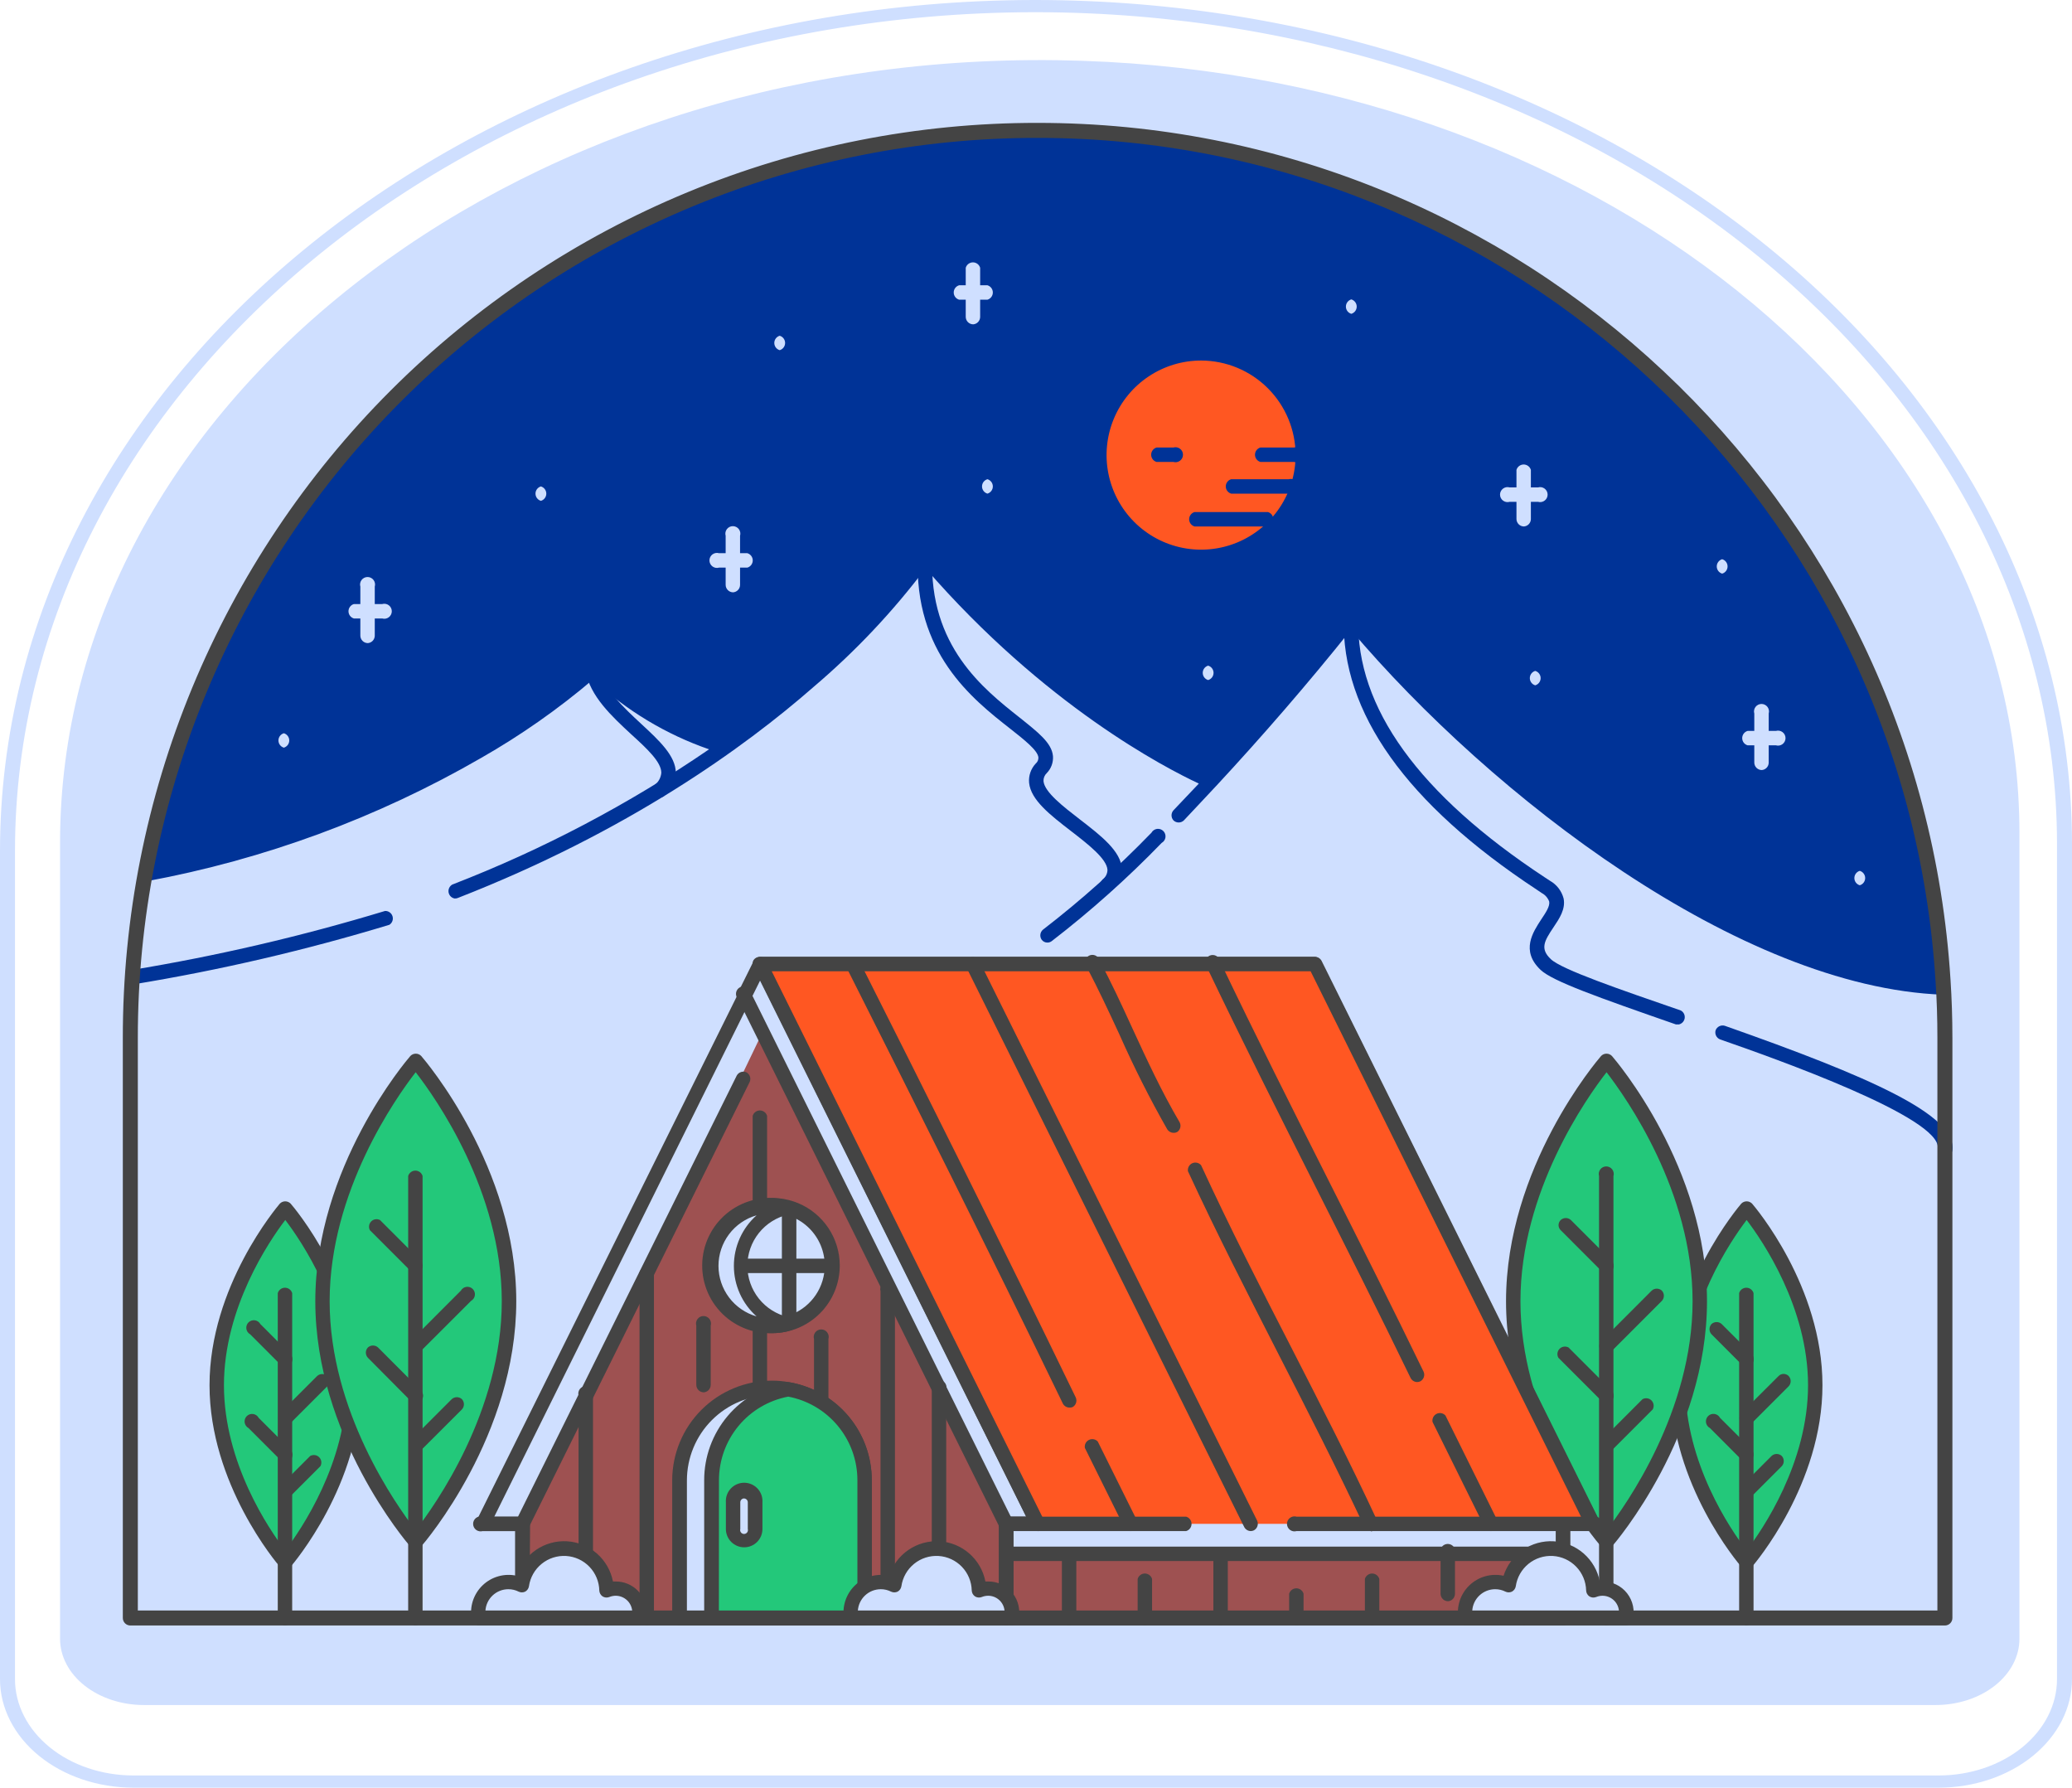 <svg xmlns="http://www.w3.org/2000/svg" width="364" height="314" viewBox="0 0 364 314" fill="none"><path d="M340.601 314H23.399C17.194 313.991 11.247 311.982 6.86 308.411C2.474 304.841 0.007 300.001 0 294.953L0 149.485C0 67.287 81.417 0.225 181.48 0H182.007C230.26 0.043 276.523 15.657 310.642 43.417C344.762 71.176 363.951 108.814 364 148.071V294.953C363.993 300.001 361.526 304.841 357.14 308.411C352.753 311.982 346.806 313.991 340.601 314ZM182.007 2.143H181.493C82.865 2.368 2.634 68.465 2.634 149.485V294.953C2.641 299.433 4.83 303.727 8.723 306.896C12.615 310.065 17.893 311.849 23.399 311.857H340.601C346.108 311.852 351.388 310.069 355.281 306.899C359.174 303.73 361.363 299.433 361.366 294.953V148.071C361.311 109.384 342.396 72.295 308.772 44.938C275.148 17.581 229.56 2.191 182.007 2.143Z" fill="#CFDFFF"></path><path d="M10.551 287.851V147.964C10.551 71.766 89.181 9.243 185.753 10.575C279.239 11.866 354.768 72.307 354.768 146.361V287.851C354.768 289.379 354.387 290.892 353.645 292.304C352.904 293.716 351.818 294.999 350.448 296.079C349.078 297.16 347.452 298.017 345.663 298.602C343.873 299.186 341.955 299.487 340.018 299.487H25.3C21.389 299.487 17.637 298.261 14.871 296.079C12.105 293.897 10.551 290.937 10.551 287.851Z" fill="#CFDFFF"></path><path d="M341.672 182.344V284.196H22.895V182.344C22.872 140.92 38.965 101.113 67.768 71.352C96.571 41.591 135.822 24.212 177.21 22.895C218.598 21.578 258.873 36.426 289.509 64.296C320.144 92.167 338.734 130.87 341.342 172.212C341.571 175.563 341.681 178.94 341.672 182.344Z" fill="#CFDFFF"></path><path d="M341.342 172.172V174.719C305.602 173.399 262.08 139.888 237.312 110.639C229.716 120.138 221.776 129.294 213.652 138.054L213.573 138.134C211.714 140.139 209.854 142.092 207.968 144.11C207.723 144.34 207.4 144.468 207.065 144.468C206.729 144.468 206.406 144.34 206.161 144.11C205.935 143.866 205.809 143.546 205.809 143.213C205.809 142.88 205.935 142.56 206.161 142.316C207.638 140.772 209.129 139.202 210.606 137.632C204.645 134.848 183.49 123.898 162.6 99.82C156.837 107.456 150.252 114.433 142.962 120.626C130.776 131.299 110.268 146.089 80.397 157.739C80.224 157.803 80.04 157.83 79.856 157.818C79.589 157.767 79.345 157.634 79.156 157.439C78.967 157.243 78.844 156.994 78.802 156.726C78.76 156.457 78.802 156.182 78.922 155.938C79.042 155.695 79.235 155.494 79.473 155.364C95.37 149.217 110.501 141.248 124.565 131.616C116.991 128.992 110.051 124.813 104.188 119.346C98.087 124.531 91.517 129.138 84.564 133.107C66.328 143.641 46.426 150.977 25.717 154.797H25.493L25.322 154.506C25.454 153.728 25.599 152.963 25.744 152.198C33.067 114.1 54.023 79.98 84.687 56.229C115.351 32.478 153.619 20.724 192.323 23.171C231.026 25.617 267.511 42.095 294.943 69.519C322.374 96.942 338.871 133.429 341.342 172.146V172.172Z" fill="#003397"></path><path d="M23.251 172.911C22.974 172.851 22.723 172.703 22.537 172.49C22.35 172.276 22.237 172.008 22.215 171.725C22.192 171.442 22.262 171.159 22.413 170.919C22.564 170.679 22.789 170.494 23.053 170.391C38.128 167.91 53.023 164.441 67.643 160.008C67.932 159.997 68.217 160.081 68.453 160.248C68.69 160.414 68.865 160.654 68.952 160.93C69.039 161.206 69.033 161.503 68.935 161.775C68.836 162.047 68.651 162.279 68.408 162.436C53.669 166.911 38.65 170.406 23.449 172.898L23.251 172.911Z" fill="#003397"></path><path d="M184.005 165.562C183.806 165.565 183.61 165.52 183.434 165.43C183.257 165.341 183.104 165.209 182.989 165.048C182.802 164.775 182.724 164.442 182.77 164.115C182.816 163.788 182.984 163.49 183.24 163.28C189.991 158.075 196.356 152.387 202.284 146.261C202.383 146.082 202.522 145.929 202.691 145.814C202.859 145.698 203.052 145.624 203.254 145.595C203.456 145.567 203.662 145.586 203.855 145.651C204.049 145.716 204.225 145.825 204.369 145.969C204.513 146.113 204.622 146.289 204.687 146.483C204.752 146.676 204.771 146.882 204.742 147.085C204.714 147.287 204.639 147.48 204.524 147.648C204.409 147.816 204.256 147.956 204.077 148.055C198.062 154.266 191.605 160.033 184.756 165.312C184.54 165.476 184.276 165.564 184.005 165.562Z" fill="#003397"></path><path d="M194.621 156.657C194.275 156.656 193.944 156.518 193.698 156.274C193.472 156.03 193.346 155.71 193.346 155.377C193.346 155.044 193.472 154.724 193.698 154.48C193.961 154.283 194.175 154.029 194.324 153.736C194.473 153.443 194.552 153.12 194.555 152.791C194.45 150.839 191.1 148.253 188.146 145.97C184.519 143.173 181.09 140.522 180.787 137.5C180.73 136.887 180.805 136.269 181.005 135.687C181.205 135.105 181.526 134.572 181.947 134.123C182.105 133.992 182.23 133.826 182.312 133.638C182.395 133.45 182.432 133.246 182.422 133.041C182.303 131.801 179.956 129.954 177.476 128.001C170.737 122.724 160.556 114.663 161.241 97.736C161.331 97.464 161.506 97.229 161.741 97.066C161.975 96.902 162.257 96.819 162.542 96.83C162.828 96.84 163.102 96.943 163.325 97.123C163.547 97.303 163.704 97.551 163.774 97.828C163.18 113.462 172.768 121.009 179.085 126.009C182.382 128.648 184.77 130.482 184.981 132.804C185.021 133.349 184.946 133.896 184.76 134.41C184.573 134.924 184.28 135.393 183.899 135.785C183.704 135.965 183.55 136.187 183.45 136.433C183.35 136.679 183.305 136.945 183.319 137.21C183.503 139.15 186.801 141.683 189.702 143.925C193.421 146.788 196.929 149.506 197.088 152.62C197.11 153.312 196.976 154 196.695 154.633C196.414 155.266 195.994 155.827 195.465 156.274C195.24 156.5 194.94 156.636 194.621 156.657Z" fill="#003397"></path><path d="M115.847 140.099C115.602 140.078 115.368 139.988 115.172 139.84C114.976 139.692 114.824 139.493 114.735 139.264C114.646 139.035 114.623 138.785 114.668 138.544C114.713 138.302 114.824 138.078 114.99 137.896C115.329 137.639 115.61 137.314 115.814 136.941C116.019 136.568 116.142 136.156 116.177 135.732C116.177 133.833 113.645 131.484 110.901 128.991C107.499 125.837 103.635 122.275 102.87 117.829C102.793 117.645 102.759 117.446 102.77 117.247C102.781 117.048 102.837 116.854 102.934 116.68C103.031 116.505 103.166 116.355 103.329 116.241C103.493 116.126 103.68 116.05 103.876 116.018C104.073 115.987 104.275 116 104.466 116.057C104.657 116.115 104.832 116.214 104.979 116.349C105.126 116.484 105.24 116.651 105.313 116.836C105.386 117.022 105.417 117.221 105.402 117.42C106.022 121.022 109.556 124.281 112.655 127.157C115.755 130.033 118.722 132.751 118.722 135.759C118.688 136.535 118.49 137.296 118.14 137.99C117.79 138.683 117.296 139.295 116.691 139.783C116.46 139.992 116.158 140.105 115.847 140.099Z" fill="#003397"></path><path d="M341.672 203.176H341.487C341.161 203.115 340.87 202.933 340.672 202.667C340.474 202.4 340.384 202.069 340.419 201.738C341.184 196.329 311.787 185.906 302.173 182.569C301.865 182.447 301.614 182.214 301.47 181.916C301.326 181.618 301.299 181.276 301.395 180.959C301.516 180.648 301.751 180.395 302.053 180.25C302.354 180.106 302.698 180.081 303.017 180.181C328.339 189.099 343.901 195.881 342.978 202.108C342.919 202.41 342.757 202.683 342.518 202.878C342.28 203.074 341.98 203.179 341.672 203.176Z" fill="#003397"></path><path d="M294.801 179.93C294.665 179.949 294.527 179.949 294.392 179.93C280.636 175.141 272.749 172.344 270.653 170.365C267.078 166.987 269.334 163.689 270.745 161.512C271.549 160.312 272.314 159.177 272.156 158.359C271.918 157.711 271.448 157.175 270.837 156.855L269.98 156.274C247.032 141.168 235.624 125.099 236.073 108.607C236.093 108.271 236.241 107.955 236.486 107.725C236.731 107.494 237.055 107.366 237.391 107.367C237.725 107.39 238.037 107.54 238.265 107.784C238.493 108.029 238.619 108.352 238.618 108.686C238.222 124.254 249.261 139.545 271.404 154.124L272.288 154.704C272.877 155.035 273.393 155.482 273.805 156.017C274.217 156.552 274.518 157.164 274.688 157.818C275.057 159.678 273.963 161.314 272.908 162.884C271.272 165.312 270.521 166.657 272.446 168.478C274.372 170.299 284.461 173.755 295.275 177.489C295.519 177.62 295.716 177.824 295.838 178.073C295.959 178.321 295.999 178.602 295.953 178.875C295.906 179.148 295.775 179.399 295.577 179.593C295.38 179.787 295.127 179.914 294.853 179.956L294.801 179.93Z" fill="#003397"></path><path d="M318.896 243.31C318.896 260.462 306.841 274.354 306.841 274.354C306.841 274.354 294.8 260.462 294.8 243.31C294.8 226.159 306.841 212.253 306.841 212.253C306.841 212.253 318.896 226.159 318.896 243.31Z" fill="#23C87A"></path><path d="M306.842 275.621C306.662 275.617 306.485 275.576 306.322 275.501C306.159 275.426 306.012 275.319 305.892 275.185C305.391 274.605 293.534 260.673 293.534 243.31C293.534 225.948 305.404 212.003 305.892 211.422C306.015 211.292 306.163 211.189 306.328 211.119C306.492 211.048 306.669 211.012 306.848 211.012C307.027 211.012 307.204 211.048 307.368 211.119C307.533 211.189 307.681 211.292 307.804 211.422C308.305 212.003 320.162 225.935 320.162 243.31C320.162 260.686 308.292 274.605 307.804 275.185C307.682 275.32 307.534 275.429 307.368 275.504C307.203 275.579 307.023 275.618 306.842 275.621ZM306.842 214.285C304.046 217.966 296.067 229.669 296.067 243.31C296.067 256.952 303.98 268.641 306.842 272.336C309.651 268.655 317.63 256.952 317.63 243.31C317.63 229.669 309.651 217.966 306.842 214.285Z" fill="#444444"></path><path d="M306.841 285.463C306.492 285.463 306.156 285.324 305.909 285.077C305.662 284.829 305.523 284.494 305.523 284.144V227.135C305.602 226.861 305.769 226.621 305.997 226.449C306.226 226.278 306.503 226.186 306.789 226.186C307.074 226.186 307.352 226.278 307.58 226.449C307.808 226.621 307.975 226.861 308.055 227.135V284.196C308.043 284.52 307.913 284.827 307.689 285.061C307.465 285.294 307.164 285.437 306.841 285.463Z" fill="#444444"></path><path d="M306.841 263.179C306.506 263.175 306.186 263.043 305.945 262.81C305.718 262.566 305.593 262.246 305.593 261.913C305.593 261.58 305.718 261.26 305.945 261.016L311.22 255.738C311.464 255.512 311.784 255.386 312.117 255.386C312.449 255.386 312.77 255.512 313.014 255.738C313.24 255.982 313.365 256.303 313.365 256.636C313.365 256.968 313.24 257.289 313.014 257.533L307.738 262.81C307.621 262.929 307.482 263.023 307.327 263.086C307.173 263.15 307.008 263.181 306.841 263.179Z" fill="#444444"></path><path d="M306.841 250.356C306.506 250.351 306.186 250.219 305.945 249.986C305.718 249.742 305.593 249.422 305.593 249.089C305.593 248.756 305.718 248.436 305.945 248.192L312.447 241.701C312.562 241.582 312.7 241.487 312.853 241.422C313.006 241.357 313.171 241.324 313.337 241.324C313.503 241.324 313.667 241.357 313.82 241.422C313.973 241.487 314.111 241.582 314.227 241.701C314.453 241.945 314.579 242.265 314.579 242.598C314.579 242.931 314.453 243.251 314.227 243.495L307.738 249.986C307.621 250.105 307.482 250.199 307.327 250.262C307.173 250.326 307.008 250.358 306.841 250.356Z" fill="#444444"></path><path d="M306.841 240.012C306.506 240.007 306.186 239.875 305.945 239.643L300.669 234.365C300.443 234.121 300.317 233.801 300.317 233.468C300.317 233.136 300.443 232.815 300.669 232.571C300.913 232.345 301.233 232.219 301.566 232.219C301.899 232.219 302.219 232.345 302.463 232.571L307.738 237.848C307.964 238.092 308.09 238.413 308.09 238.746C308.09 239.078 307.964 239.399 307.738 239.643C307.497 239.875 307.176 240.007 306.841 240.012Z" fill="#444444"></path><path d="M306.841 256.768C306.507 256.763 306.186 256.631 305.945 256.398L300.392 250.831C300.209 250.734 300.051 250.597 299.931 250.428C299.811 250.26 299.732 250.065 299.701 249.861C299.67 249.656 299.687 249.447 299.752 249.251C299.816 249.054 299.926 248.876 300.072 248.729C300.218 248.583 300.397 248.473 300.594 248.409C300.79 248.344 300.999 248.327 301.203 248.358C301.408 248.389 301.602 248.468 301.771 248.588C301.939 248.708 302.077 248.866 302.173 249.049L307.738 254.604C307.894 254.789 307.996 255.013 308.032 255.252C308.069 255.491 308.04 255.735 307.947 255.958C307.855 256.182 307.703 256.375 307.508 256.518C307.313 256.661 307.082 256.747 306.841 256.768Z" fill="#444444"></path><path d="M298.585 228.56C298.585 251.899 282.205 270.779 282.205 270.779C282.205 270.779 265.812 251.873 265.812 228.56C265.812 205.248 282.205 186.342 282.205 186.342C282.205 186.342 298.585 205.235 298.585 228.56Z" fill="#23C87A"></path><path d="M282.232 272.085C282.049 272.081 281.869 272.039 281.703 271.962C281.538 271.885 281.39 271.774 281.269 271.636C280.583 270.858 264.573 252.097 264.573 228.56C264.573 205.024 280.583 186.276 281.269 185.484C281.392 185.355 281.541 185.251 281.705 185.181C281.869 185.11 282.046 185.074 282.225 185.074C282.404 185.074 282.581 185.11 282.746 185.181C282.91 185.251 283.058 185.355 283.181 185.484C283.867 186.276 299.878 205.024 299.878 228.56C299.878 252.097 283.867 270.858 283.181 271.636C283.062 271.772 282.917 271.882 282.753 271.959C282.59 272.036 282.412 272.079 282.232 272.085ZM282.232 188.334C278.763 192.793 267.105 209.245 267.105 228.56C267.105 247.875 278.763 264.327 282.232 268.787C285.687 264.327 297.346 247.875 297.346 228.56C297.346 209.245 285.661 192.793 282.232 188.334Z" fill="#444444"></path><path d="M282.232 285.463C281.882 285.463 281.547 285.324 281.299 285.077C281.052 284.829 280.913 284.494 280.913 284.144V206.567C280.856 206.371 280.845 206.163 280.882 205.962C280.918 205.76 281.001 205.57 281.124 205.406C281.247 205.242 281.406 205.109 281.589 205.018C281.773 204.926 281.974 204.878 282.179 204.878C282.384 204.878 282.586 204.926 282.769 205.018C282.952 205.109 283.111 205.242 283.234 205.406C283.357 205.57 283.44 205.76 283.477 205.962C283.513 206.163 283.503 206.371 283.445 206.567V284.196C283.433 284.52 283.303 284.827 283.08 285.061C282.856 285.294 282.554 285.437 282.232 285.463Z" fill="#444444"></path><path d="M282.232 255.145C281.991 255.124 281.761 255.038 281.566 254.895C281.371 254.752 281.219 254.559 281.126 254.336C281.034 254.112 281.004 253.868 281.041 253.629C281.078 253.39 281.18 253.166 281.335 252.981L288.549 245.764C288.8 245.625 289.089 245.571 289.373 245.611C289.657 245.65 289.92 245.782 290.123 245.984C290.326 246.187 290.457 246.451 290.496 246.735C290.536 247.019 290.482 247.308 290.343 247.559L283.129 254.775C282.888 255.008 282.567 255.14 282.232 255.145Z" fill="#444444"></path><path d="M282.232 237.703C281.895 237.695 281.574 237.558 281.335 237.321C281.216 237.205 281.121 237.067 281.056 236.914C280.992 236.761 280.958 236.596 280.958 236.43C280.958 236.264 280.992 236.1 281.056 235.947C281.121 235.794 281.216 235.655 281.335 235.54L290.158 226.7C290.402 226.474 290.722 226.348 291.055 226.348C291.388 226.348 291.708 226.474 291.952 226.7C292.178 226.944 292.304 227.265 292.304 227.597C292.304 227.93 292.178 228.25 291.952 228.494L283.129 237.321C282.89 237.558 282.569 237.695 282.232 237.703Z" fill="#444444"></path><path d="M282.232 223.626C281.895 223.618 281.574 223.481 281.335 223.243L274.174 216.079C274.055 215.964 273.96 215.825 273.895 215.672C273.83 215.52 273.797 215.355 273.797 215.189C273.797 215.023 273.83 214.858 273.895 214.705C273.96 214.552 274.055 214.414 274.174 214.298C274.418 214.072 274.738 213.946 275.071 213.946C275.403 213.946 275.724 214.072 275.967 214.298L283.129 221.462C283.351 221.706 283.475 222.023 283.475 222.353C283.475 222.683 283.351 223 283.129 223.243C282.89 223.481 282.569 223.618 282.232 223.626Z" fill="#444444"></path><path d="M282.232 246.424C282.065 246.426 281.9 246.394 281.746 246.331C281.592 246.267 281.452 246.173 281.335 246.055L273.765 238.482C273.626 238.231 273.572 237.942 273.611 237.658C273.651 237.374 273.782 237.11 273.985 236.907C274.188 236.705 274.451 236.573 274.735 236.534C275.019 236.494 275.308 236.548 275.559 236.687L283.129 244.26C283.355 244.504 283.481 244.825 283.481 245.158C283.481 245.49 283.355 245.811 283.129 246.055C282.888 246.287 282.567 246.419 282.232 246.424Z" fill="#444444"></path><path d="M62.17 243.31C62.17 260.462 50.116 274.42 50.116 274.42C50.116 274.42 38.075 260.528 38.075 243.376C38.075 226.225 50.116 212.253 50.116 212.253C50.116 212.253 62.17 226.159 62.17 243.31Z" fill="#23C87A"></path><path d="M50.116 275.621C49.934 275.618 49.755 275.579 49.589 275.504C49.423 275.429 49.275 275.32 49.153 275.185C48.652 274.605 36.809 260.673 36.809 243.31C36.809 225.948 48.678 212.003 49.153 211.422C49.276 211.292 49.425 211.189 49.589 211.119C49.753 211.048 49.931 211.012 50.109 211.012C50.288 211.012 50.465 211.048 50.63 211.119C50.794 211.189 50.942 211.292 51.066 211.422C51.58 212.003 63.423 225.935 63.423 243.31C63.423 260.686 51.553 274.605 51.066 275.185C50.948 275.323 50.803 275.433 50.639 275.508C50.475 275.583 50.296 275.622 50.116 275.621ZM50.116 214.285C47.307 217.966 39.341 229.669 39.341 243.31C39.341 256.952 47.254 268.641 50.116 272.336C52.912 268.655 60.891 256.952 60.891 243.31C60.891 229.669 52.925 217.966 50.116 214.285Z" fill="#444444"></path><path d="M50.116 285.463C49.766 285.463 49.431 285.324 49.183 285.077C48.936 284.829 48.797 284.494 48.797 284.144V227.135C48.877 226.861 49.044 226.621 49.272 226.449C49.5 226.278 49.778 226.186 50.063 226.186C50.349 226.186 50.626 226.278 50.855 226.449C51.083 226.621 51.249 226.861 51.329 227.135V284.196C51.317 284.52 51.187 284.827 50.964 285.061C50.74 285.294 50.438 285.437 50.116 285.463Z" fill="#444444"></path><path d="M50.116 263.18C49.875 263.159 49.645 263.073 49.45 262.93C49.255 262.787 49.103 262.594 49.01 262.37C48.918 262.147 48.888 261.903 48.925 261.664C48.962 261.425 49.064 261.201 49.219 261.016L54.495 255.738C54.745 255.599 55.034 255.545 55.318 255.585C55.602 255.625 55.865 255.756 56.068 255.959C56.271 256.161 56.402 256.425 56.442 256.709C56.481 256.993 56.428 257.282 56.288 257.533L51.013 262.81C50.772 263.043 50.451 263.175 50.116 263.18Z" fill="#444444"></path><path d="M50.116 250.356C49.875 250.335 49.645 250.249 49.45 250.106C49.255 249.963 49.103 249.77 49.01 249.546C48.918 249.323 48.888 249.079 48.925 248.84C48.962 248.601 49.064 248.377 49.219 248.192L55.708 241.701C55.952 241.475 56.272 241.349 56.605 241.349C56.937 241.349 57.258 241.475 57.502 241.701C57.728 241.945 57.853 242.265 57.853 242.598C57.853 242.931 57.728 243.251 57.502 243.495L51.013 249.986C50.772 250.219 50.451 250.351 50.116 250.356Z" fill="#444444"></path><path d="M50.116 240.012C49.781 240.007 49.46 239.875 49.219 239.643L43.944 234.365C43.765 234.266 43.612 234.127 43.497 233.958C43.382 233.79 43.307 233.597 43.279 233.395C43.25 233.193 43.27 232.987 43.334 232.793C43.399 232.6 43.508 232.424 43.652 232.279C43.797 232.135 43.972 232.026 44.166 231.961C44.359 231.897 44.565 231.878 44.767 231.906C44.969 231.934 45.162 232.009 45.331 232.124C45.499 232.24 45.638 232.393 45.737 232.571L51.013 237.848C51.239 238.092 51.365 238.413 51.365 238.746C51.365 239.078 51.239 239.399 51.013 239.643C50.772 239.875 50.451 240.007 50.116 240.012Z" fill="#444444"></path><path d="M50.116 256.768C49.949 256.769 49.784 256.738 49.63 256.674C49.476 256.611 49.336 256.517 49.219 256.398L43.654 250.831C43.473 250.732 43.318 250.593 43.201 250.424C43.084 250.255 43.008 250.062 42.979 249.858C42.95 249.655 42.969 249.447 43.034 249.252C43.099 249.057 43.209 248.88 43.355 248.736C43.501 248.591 43.679 248.482 43.874 248.418C44.069 248.354 44.277 248.337 44.48 248.367C44.683 248.398 44.877 248.475 45.044 248.594C45.212 248.712 45.35 248.868 45.447 249.05L51.026 254.63C51.252 254.874 51.378 255.195 51.378 255.527C51.378 255.86 51.252 256.181 51.026 256.425C50.777 256.651 50.452 256.773 50.116 256.768Z" fill="#444444"></path><path d="M89.418 228.56C89.418 251.899 73.024 270.779 73.024 270.779C73.024 270.779 56.71 251.899 56.71 228.56C56.71 205.221 73.09 186.342 73.09 186.342C73.09 186.342 89.418 205.235 89.418 228.56Z" fill="#23C87A"></path><path d="M73.024 272.085C72.844 272.079 72.666 272.036 72.503 271.959C72.34 271.882 72.194 271.772 72.075 271.636C71.389 270.858 55.391 252.097 55.391 228.56C55.391 205.024 71.402 186.276 72.088 185.484C72.211 185.355 72.359 185.251 72.524 185.181C72.688 185.11 72.865 185.074 73.044 185.074C73.223 185.074 73.4 185.11 73.564 185.181C73.729 185.251 73.877 185.355 74 185.484C74.686 186.276 90.697 205.024 90.697 228.56C90.697 252.097 74.673 270.858 73.987 271.636C73.866 271.774 73.719 271.885 73.553 271.962C73.387 272.039 73.207 272.081 73.024 272.085ZM73.024 188.334C69.569 192.793 57.91 209.245 57.91 228.56C57.91 247.875 69.569 264.327 73.024 268.787C76.493 264.327 88.151 247.875 88.151 228.56C88.151 209.245 76.493 192.793 73.024 188.334Z" fill="#444444"></path><path d="M73.024 285.463C72.674 285.463 72.339 285.324 72.092 285.077C71.844 284.829 71.705 284.494 71.705 284.144V206.567C71.785 206.293 71.952 206.052 72.18 205.881C72.408 205.71 72.686 205.617 72.971 205.617C73.257 205.617 73.534 205.71 73.763 205.881C73.991 206.052 74.158 206.293 74.237 206.567V284.196C74.226 284.52 74.095 284.827 73.872 285.061C73.648 285.294 73.346 285.437 73.024 285.463Z" fill="#444444"></path><path d="M73.024 255.145C72.859 255.146 72.696 255.114 72.544 255.051C72.392 254.987 72.255 254.894 72.141 254.775C71.914 254.531 71.789 254.211 71.789 253.878C71.789 253.545 71.914 253.225 72.141 252.981L79.355 245.764C79.599 245.538 79.919 245.412 80.251 245.412C80.584 245.412 80.904 245.538 81.148 245.764C81.374 246.008 81.5 246.329 81.5 246.661C81.5 246.994 81.374 247.315 81.148 247.559L73.921 254.775C73.805 254.895 73.665 254.989 73.511 255.052C73.356 255.116 73.191 255.147 73.024 255.145Z" fill="#444444"></path><path d="M73.024 237.703C72.784 237.681 72.556 237.593 72.362 237.449C72.169 237.305 72.019 237.112 71.928 236.889C71.837 236.666 71.809 236.422 71.846 236.185C71.884 235.947 71.985 235.724 72.141 235.54L80.964 226.7C81.063 226.522 81.202 226.369 81.37 226.253C81.539 226.138 81.731 226.063 81.933 226.035C82.136 226.007 82.341 226.026 82.535 226.09C82.728 226.155 82.904 226.264 83.049 226.409C83.193 226.553 83.302 226.729 83.367 226.922C83.431 227.116 83.451 227.322 83.422 227.524C83.394 227.726 83.319 227.919 83.204 228.087C83.088 228.256 82.936 228.395 82.757 228.494L73.921 237.321C73.805 237.442 73.666 237.538 73.512 237.604C73.358 237.67 73.192 237.703 73.024 237.703Z" fill="#444444"></path><path d="M73.024 223.626C72.859 223.625 72.695 223.591 72.543 223.525C72.391 223.459 72.254 223.364 72.141 223.243L64.979 216.079C64.849 215.83 64.801 215.546 64.844 215.268C64.886 214.99 65.016 214.733 65.215 214.534C65.414 214.335 65.671 214.205 65.949 214.163C66.227 214.12 66.511 214.168 66.76 214.298L73.921 221.462C74.076 221.647 74.178 221.871 74.215 222.11C74.252 222.349 74.222 222.594 74.13 222.817C74.037 223.04 73.885 223.234 73.69 223.376C73.495 223.519 73.265 223.605 73.024 223.626Z" fill="#444444"></path><path d="M73.024 246.424C72.86 246.426 72.696 246.394 72.544 246.33C72.392 246.267 72.255 246.173 72.141 246.055L64.623 238.482C64.397 238.238 64.271 237.917 64.271 237.585C64.271 237.252 64.397 236.931 64.623 236.687C64.867 236.461 65.187 236.335 65.52 236.335C65.853 236.335 66.173 236.461 66.417 236.687L73.974 244.26C74.2 244.504 74.326 244.825 74.326 245.158C74.326 245.49 74.2 245.811 73.974 246.055C73.851 246.181 73.703 246.279 73.539 246.343C73.375 246.406 73.2 246.434 73.024 246.424Z" fill="#444444"></path><path d="M274.556 267.665V284.21H176.764V267.665L130.776 174.943L133.546 169.375H231.034L279.766 267.665H274.556Z" fill="#CFDFFF"></path><path d="M273.369 272.929H176.487V284.21H273.369V272.929Z" fill="#9E5151"></path><path d="M274.556 285.476H176.725C176.375 285.476 176.039 285.337 175.792 285.09C175.545 284.842 175.406 284.507 175.406 284.157V267.969L129.642 175.471C129.56 175.295 129.517 175.104 129.517 174.91C129.517 174.716 129.56 174.525 129.642 174.349L132.412 168.768C132.522 168.562 132.685 168.388 132.884 168.265C133.083 168.142 133.312 168.074 133.546 168.069H231.034C231.269 168.074 231.497 168.142 231.696 168.265C231.896 168.388 232.059 168.562 232.169 168.768L280.966 267.058C281.049 267.253 281.083 267.464 281.067 267.675C281.051 267.886 280.985 268.09 280.874 268.269C280.763 268.449 280.61 268.6 280.429 268.708C280.247 268.816 280.042 268.879 279.832 268.892H275.875V284.17C275.872 284.518 275.731 284.85 275.484 285.094C275.237 285.339 274.904 285.476 274.556 285.476ZM178.043 282.943H273.303V267.665C273.303 267.315 273.442 266.98 273.69 266.732C273.937 266.485 274.272 266.346 274.622 266.346H277.801L230.322 170.589H134.324L132.187 174.89L177.898 267.045C177.981 267.223 178.026 267.416 178.03 267.612L178.043 282.943Z" fill="#444444"></path><path d="M91.805 284.196V267.665H84.802L133.546 169.375L182.29 267.665H176.764V284.21L91.805 284.196Z" fill="#CFDFFF"></path><path d="M91.804 268.932L133.941 181.342L177.318 268.8V284.21H91.804V268.932Z" fill="#9E5151"></path><path d="M176.725 285.476H91.805C91.455 285.476 91.119 285.337 90.872 285.09C90.625 284.842 90.486 284.507 90.486 284.157V268.932H84.802C84.587 268.929 84.376 268.873 84.187 268.769C83.999 268.666 83.838 268.518 83.72 268.338C83.618 268.147 83.565 267.934 83.565 267.718C83.565 267.502 83.618 267.289 83.72 267.098L132.517 168.808C132.627 168.601 132.79 168.427 132.99 168.305C133.189 168.182 133.417 168.114 133.651 168.109C133.885 168.114 134.114 168.182 134.313 168.305C134.513 168.427 134.676 168.601 134.786 168.808L183.583 267.098C183.674 267.294 183.716 267.51 183.705 267.726C183.693 267.943 183.629 268.153 183.517 268.338C183.4 268.516 183.241 268.663 183.055 268.766C182.869 268.87 182.661 268.926 182.448 268.932H178.044V284.21C178.035 284.547 177.898 284.868 177.661 285.107C177.41 285.349 177.073 285.482 176.725 285.476ZM93.031 282.93H175.459V267.665C175.459 267.315 175.598 266.98 175.845 266.732C176.092 266.485 176.428 266.346 176.777 266.346H180.259L133.559 172.172L86.832 266.399H91.805C92.154 266.399 92.49 266.538 92.737 266.785C92.984 267.033 93.123 267.368 93.123 267.718L93.031 282.93Z" fill="#444444"></path><path d="M102.962 285.463C102.612 285.463 102.277 285.324 102.029 285.077C101.782 284.829 101.643 284.494 101.643 284.144V245.158C101.586 244.961 101.575 244.754 101.612 244.552C101.648 244.351 101.731 244.16 101.854 243.996C101.977 243.833 102.136 243.7 102.319 243.608C102.503 243.516 102.704 243.469 102.909 243.469C103.114 243.469 103.316 243.516 103.499 243.608C103.682 243.7 103.841 243.833 103.964 243.996C104.087 244.16 104.17 244.351 104.207 244.552C104.243 244.754 104.233 244.961 104.175 245.158V284.196C104.163 284.52 104.033 284.827 103.81 285.061C103.586 285.294 103.284 285.437 102.962 285.463Z" fill="#444444"></path><path d="M123.641 244.564C123.292 244.564 122.956 244.425 122.709 244.177C122.461 243.93 122.323 243.594 122.323 243.244V232.848C122.265 232.652 122.254 232.444 122.291 232.243C122.328 232.041 122.411 231.851 122.534 231.687C122.656 231.523 122.816 231.39 122.999 231.299C123.182 231.207 123.384 231.159 123.589 231.159C123.793 231.159 123.995 231.207 124.178 231.299C124.362 231.39 124.521 231.523 124.644 231.687C124.767 231.851 124.85 232.041 124.886 232.243C124.923 232.444 124.912 232.652 124.855 232.848V243.244C124.856 243.577 124.731 243.897 124.506 244.142C124.282 244.387 123.973 244.537 123.641 244.564Z" fill="#444444"></path><path d="M144.321 285.463C143.971 285.463 143.635 285.324 143.388 285.077C143.141 284.829 143.002 284.494 143.002 284.144V235.197C142.945 235 142.934 234.793 142.97 234.591C143.007 234.39 143.09 234.199 143.213 234.036C143.336 233.872 143.495 233.739 143.678 233.647C143.861 233.555 144.063 233.508 144.268 233.508C144.473 233.508 144.675 233.555 144.858 233.647C145.041 233.739 145.2 233.872 145.323 234.036C145.446 234.199 145.529 234.39 145.566 234.591C145.602 234.793 145.591 235 145.534 235.197V284.196C145.522 284.52 145.392 284.827 145.168 285.061C144.945 285.294 144.643 285.437 144.321 285.463Z" fill="#444444"></path><path d="M165.013 285.463C164.664 285.463 164.328 285.324 164.081 285.077C163.833 284.829 163.694 284.494 163.694 284.144V244.076C163.637 243.879 163.626 243.672 163.663 243.47C163.7 243.269 163.783 243.078 163.905 242.915C164.028 242.751 164.188 242.618 164.371 242.526C164.554 242.435 164.756 242.387 164.961 242.387C165.165 242.387 165.367 242.435 165.55 242.526C165.733 242.618 165.893 242.751 166.016 242.915C166.138 243.078 166.222 243.269 166.258 243.47C166.295 243.672 166.284 243.879 166.227 244.076V284.236C166.205 284.552 166.071 284.85 165.848 285.075C165.626 285.301 165.329 285.438 165.013 285.463Z" fill="#444444"></path><path d="M156.006 285.463C155.656 285.463 155.32 285.324 155.073 285.077C154.826 284.829 154.687 284.494 154.687 284.144V226.792C154.629 226.596 154.619 226.389 154.655 226.187C154.692 225.986 154.775 225.795 154.898 225.631C155.021 225.468 155.18 225.335 155.363 225.243C155.546 225.151 155.748 225.104 155.953 225.104C156.158 225.104 156.36 225.151 156.543 225.243C156.726 225.335 156.885 225.468 157.008 225.631C157.131 225.795 157.214 225.986 157.25 226.187C157.287 226.389 157.276 226.596 157.219 226.792V284.196C157.207 284.52 157.077 284.827 156.853 285.061C156.63 285.294 156.328 285.437 156.006 285.463Z" fill="#444444"></path><path d="M133.546 285.463C133.196 285.463 132.861 285.324 132.613 285.077C132.366 284.829 132.227 284.494 132.227 284.144V195.999C132.307 195.725 132.473 195.485 132.702 195.313C132.93 195.142 133.208 195.049 133.493 195.049C133.778 195.049 134.056 195.142 134.284 195.313C134.513 195.485 134.679 195.725 134.759 195.999V284.196C134.747 284.52 134.617 284.827 134.393 285.061C134.17 285.294 133.868 285.437 133.546 285.463Z" fill="#444444"></path><path d="M113.671 285.463C113.321 285.463 112.986 285.324 112.738 285.077C112.491 284.829 112.352 284.494 112.352 284.144V223.455C112.432 223.181 112.599 222.94 112.827 222.769C113.055 222.597 113.333 222.505 113.618 222.505C113.903 222.505 114.181 222.597 114.409 222.769C114.638 222.94 114.804 223.181 114.884 223.455V284.144C114.885 284.476 114.761 284.797 114.536 285.041C114.311 285.286 114.002 285.436 113.671 285.463Z" fill="#444444"></path><path d="M91.804 268.932H84.801C84.605 268.989 84.398 269 84.196 268.963C83.995 268.927 83.805 268.844 83.641 268.721C83.477 268.598 83.344 268.438 83.252 268.255C83.161 268.072 83.113 267.87 83.113 267.665C83.113 267.46 83.161 267.258 83.252 267.075C83.344 266.892 83.477 266.733 83.641 266.61C83.805 266.487 83.995 266.404 84.196 266.367C84.398 266.331 84.605 266.341 84.801 266.399H91L129.431 188.915C129.591 188.626 129.852 188.408 130.165 188.303C130.477 188.198 130.818 188.214 131.119 188.347C131.413 188.505 131.636 188.768 131.744 189.084C131.852 189.4 131.836 189.745 131.699 190.049L92.925 268.233C92.817 268.437 92.656 268.61 92.459 268.733C92.262 268.855 92.036 268.924 91.804 268.932Z" fill="#444444"></path><path d="M151.891 260.013V284.196H119.408V260.013C119.411 255.705 121.125 251.574 124.171 248.528C127.218 245.483 131.349 243.772 135.656 243.772C136.598 243.773 137.539 243.861 138.465 244.036C142.225 244.692 145.633 246.654 148.089 249.576C150.545 252.499 151.892 256.195 151.891 260.013Z" fill="#CFDFFF"></path><path d="M151.904 285.463H119.408C119.058 285.463 118.723 285.324 118.475 285.076C118.228 284.829 118.089 284.494 118.089 284.144V260.013C118.096 255.37 119.944 250.919 123.227 247.636C126.511 244.354 130.961 242.509 135.603 242.506C136.621 242.506 137.636 242.599 138.637 242.783C142.7 243.478 146.385 245.589 149.041 248.743C151.696 251.897 153.15 255.89 153.144 260.013V284.196C153.131 284.524 152.997 284.835 152.768 285.069C152.539 285.303 152.231 285.444 151.904 285.463ZM120.674 282.93H150.625V260.013C150.632 256.489 149.393 253.077 147.126 250.379C144.86 247.682 141.712 245.874 138.241 245.276C137.371 245.116 136.488 245.036 135.603 245.039C131.642 245.056 127.849 246.641 125.052 249.446C122.255 252.252 120.681 256.051 120.674 260.013V282.93Z" fill="#444444"></path><path d="M151.891 260.013V284.196H125.026V260.013C125.038 256.199 126.393 252.51 128.853 249.596C131.313 246.681 134.721 244.727 138.478 244.076C142.229 244.733 145.629 246.69 148.082 249.604C150.534 252.519 151.883 256.204 151.891 260.013Z" fill="#23C87A"></path><path d="M151.904 285.463H125.026C124.676 285.463 124.341 285.324 124.094 285.077C123.846 284.829 123.707 284.494 123.707 284.144V260.013C123.701 255.89 125.155 251.897 127.81 248.743C130.466 245.589 134.152 243.478 138.215 242.783C138.358 242.756 138.506 242.756 138.65 242.783C142.713 243.478 146.399 245.589 149.054 248.743C151.709 251.897 153.163 255.89 153.157 260.013V284.196C153.144 284.526 153.008 284.839 152.777 285.073C152.545 285.308 152.233 285.447 151.904 285.463ZM126.292 282.93H150.625V260.013C150.63 256.531 149.42 253.156 147.202 250.473C144.984 247.789 141.898 245.965 138.478 245.316C135.054 245.959 131.962 247.781 129.739 250.465C127.515 253.15 126.301 256.527 126.305 260.013L126.292 282.93Z" fill="#444444"></path><path d="M130.737 261.939C130.224 261.939 129.731 262.141 129.366 262.502C129 262.862 128.792 263.352 128.785 263.866V268.549C128.785 269.067 128.99 269.564 129.356 269.93C129.723 270.296 130.219 270.502 130.737 270.502C130.992 270.502 131.246 270.451 131.482 270.353C131.718 270.255 131.932 270.111 132.112 269.929C132.292 269.748 132.435 269.532 132.532 269.295C132.628 269.059 132.677 268.805 132.675 268.549V263.866C132.672 263.353 132.466 262.864 132.103 262.503C131.74 262.142 131.249 261.939 130.737 261.939Z" fill="#CFDFFF"></path><path d="M130.737 271.782C129.883 271.782 129.065 271.442 128.461 270.839C127.858 270.235 127.519 269.416 127.519 268.562V263.866C127.491 263.426 127.553 262.986 127.701 262.572C127.85 262.158 128.082 261.778 128.383 261.457C128.684 261.136 129.047 260.88 129.451 260.706C129.855 260.531 130.29 260.44 130.73 260.44C131.17 260.44 131.605 260.531 132.009 260.706C132.413 260.88 132.776 261.136 133.077 261.457C133.378 261.778 133.61 262.158 133.759 262.572C133.907 262.986 133.97 263.426 133.941 263.866V268.549C133.945 268.972 133.865 269.392 133.705 269.784C133.546 270.176 133.31 270.533 133.012 270.833C132.714 271.134 132.36 271.372 131.969 271.535C131.579 271.698 131.16 271.782 130.737 271.782ZM130.737 263.193C130.647 263.193 130.557 263.21 130.474 263.245C130.391 263.279 130.315 263.33 130.252 263.394C130.188 263.457 130.138 263.533 130.103 263.616C130.069 263.699 130.051 263.789 130.051 263.879V268.562C130.022 268.664 130.017 268.772 130.036 268.876C130.055 268.981 130.099 269.079 130.163 269.164C130.227 269.249 130.309 269.318 130.404 269.365C130.499 269.412 130.604 269.437 130.71 269.437C130.816 269.437 130.921 269.412 131.016 269.365C131.111 269.318 131.194 269.249 131.258 269.164C131.322 269.079 131.365 268.981 131.384 268.876C131.404 268.772 131.399 268.664 131.37 268.562V263.866C131.367 263.696 131.3 263.534 131.182 263.412C131.065 263.289 130.906 263.216 130.737 263.206V263.193Z" fill="#444444"></path><path d="M135.656 232.901C141.483 232.901 146.207 228.175 146.207 222.346C146.207 216.517 141.483 211.792 135.656 211.792C129.829 211.792 125.105 216.517 125.105 222.346C125.105 228.175 129.829 232.901 135.656 232.901Z" fill="#CFDFFF"></path><path d="M135.656 234.167C133.308 234.167 131.014 233.471 129.062 232.166C127.11 230.862 125.588 229.007 124.69 226.837C123.792 224.668 123.556 222.28 124.014 219.977C124.472 217.674 125.603 215.558 127.263 213.897C128.923 212.237 131.038 211.106 133.34 210.648C135.643 210.19 138.029 210.425 140.198 211.323C142.367 212.222 144.221 213.744 145.525 215.697C146.829 217.649 147.526 219.945 147.526 222.294C147.526 225.443 146.275 228.463 144.049 230.69C141.823 232.916 138.804 234.167 135.656 234.167ZM135.656 213.058C133.83 213.058 132.045 213.6 130.527 214.615C129.009 215.629 127.826 217.072 127.127 218.759C126.428 220.447 126.245 222.304 126.601 224.095C126.958 225.887 127.837 227.532 129.128 228.824C130.419 230.115 132.064 230.995 133.855 231.351C135.646 231.708 137.502 231.525 139.189 230.826C140.876 230.127 142.318 228.943 143.332 227.424C144.346 225.906 144.888 224.12 144.888 222.294C144.888 219.844 143.915 217.495 142.184 215.763C140.453 214.031 138.104 213.058 135.656 213.058Z" fill="#444444"></path><path d="M138.676 233.719C138.326 233.719 137.991 233.58 137.744 233.332C137.496 233.085 137.357 232.749 137.357 232.4V212.253C137.433 211.974 137.599 211.727 137.829 211.551C138.059 211.375 138.34 211.28 138.63 211.28C138.919 211.28 139.201 211.375 139.431 211.551C139.661 211.727 139.827 211.974 139.903 212.253V232.452C139.89 232.778 139.758 233.087 139.532 233.321C139.306 233.555 139.001 233.696 138.676 233.719Z" fill="#444444"></path><path d="M146.207 223.613H130.565C130.369 223.67 130.161 223.681 129.96 223.644C129.759 223.608 129.568 223.525 129.405 223.402C129.241 223.279 129.108 223.12 129.016 222.936C128.925 222.753 128.877 222.551 128.877 222.346C128.877 222.141 128.925 221.939 129.016 221.756C129.108 221.573 129.241 221.414 129.405 221.291C129.568 221.168 129.759 221.085 129.96 221.048C130.161 221.012 130.369 221.022 130.565 221.08H146.193C146.467 221.16 146.708 221.326 146.879 221.555C147.05 221.783 147.143 222.061 147.143 222.346C147.143 222.632 147.05 222.91 146.879 223.138C146.708 223.366 146.467 223.533 146.193 223.613H146.207Z" fill="#444444"></path><path d="M130.17 222.346C130.171 219.989 130.962 217.7 132.415 215.845C133.868 213.989 135.901 212.674 138.188 212.108C137.36 211.902 136.51 211.796 135.656 211.792C132.858 211.792 130.174 212.904 128.195 214.883C126.217 216.862 125.105 219.547 125.105 222.346C125.105 225.146 126.217 227.83 128.195 229.81C130.174 231.789 132.858 232.901 135.656 232.901C136.51 232.896 137.36 232.79 138.188 232.584C135.901 232.019 133.868 230.703 132.415 228.848C130.962 226.992 130.171 224.703 130.17 222.346Z" fill="#CFDFFF"></path><path d="M135.656 234.167C133.942 234.229 132.234 233.919 130.651 233.257C129.068 232.596 127.648 231.599 126.487 230.335C125.326 229.071 124.453 227.571 123.928 225.937C123.403 224.304 123.238 222.576 123.444 220.872C123.651 219.168 124.224 217.53 125.124 216.069C126.024 214.608 127.231 213.36 128.66 212.411C130.088 211.461 131.706 210.833 133.401 210.569C135.096 210.305 136.828 210.411 138.478 210.881C138.724 210.979 138.935 211.148 139.084 211.366C139.233 211.585 139.312 211.844 139.312 212.108C139.312 212.373 139.233 212.631 139.084 212.85C138.935 213.069 138.724 213.238 138.478 213.335C136.439 213.8 134.617 214.944 133.313 216.58C132.008 218.216 131.298 220.247 131.298 222.34C131.298 224.432 132.008 226.463 133.313 228.099C134.617 229.735 136.439 230.879 138.478 231.344C138.728 231.439 138.944 231.608 139.096 231.828C139.248 232.049 139.329 232.31 139.329 232.578C139.329 232.845 139.248 233.107 139.096 233.327C138.944 233.547 138.728 233.716 138.478 233.811C137.555 234.043 136.608 234.162 135.656 234.167ZM132.913 213.467C130.984 214.019 129.288 215.184 128.081 216.786C126.873 218.388 126.22 220.34 126.22 222.346C126.22 224.353 126.873 226.304 128.081 227.906C129.288 229.508 130.984 230.673 132.913 231.225C131.658 230.111 130.654 228.744 129.967 227.214C129.279 225.683 128.924 224.024 128.924 222.346C128.924 220.668 129.279 219.01 129.967 217.479C130.654 215.949 131.658 214.581 132.913 213.467Z" fill="#444444"></path><path d="M279.766 267.665L231.034 169.375H133.546L182.29 267.665" fill="#FF5722"></path><path d="M279.779 268.932C279.543 268.935 279.311 268.871 279.11 268.748C278.909 268.624 278.748 268.445 278.645 268.233L230.243 170.602H135.577L183.424 267.058C183.561 267.363 183.577 267.708 183.469 268.023C183.361 268.339 183.138 268.603 182.844 268.76C182.543 268.894 182.202 268.91 181.89 268.805C181.577 268.7 181.316 268.481 181.156 268.193L132.359 169.903C132.257 169.712 132.204 169.499 132.204 169.283C132.204 169.067 132.257 168.854 132.359 168.663C132.477 168.483 132.637 168.335 132.826 168.232C133.014 168.128 133.225 168.072 133.44 168.069H230.929C231.163 168.074 231.391 168.142 231.591 168.265C231.79 168.388 231.953 168.562 232.063 168.768L280.86 267.058C280.998 267.361 281.016 267.705 280.91 268.021C280.805 268.336 280.585 268.6 280.293 268.76C280.137 268.855 279.961 268.914 279.779 268.932Z" fill="#444444"></path><path d="M279.766 268.932H227.777C227.58 268.989 227.373 269 227.172 268.963C226.97 268.927 226.78 268.844 226.616 268.721C226.453 268.598 226.32 268.438 226.228 268.255C226.137 268.072 226.089 267.87 226.089 267.665C226.089 267.46 226.137 267.258 226.228 267.075C226.32 266.892 226.453 266.733 226.616 266.61C226.78 266.487 226.97 266.404 227.172 266.367C227.373 266.331 227.58 266.341 227.777 266.399H279.766C279.962 266.341 280.169 266.331 280.371 266.367C280.572 266.404 280.762 266.487 280.926 266.61C281.09 266.733 281.223 266.892 281.315 267.075C281.406 267.258 281.454 267.46 281.454 267.665C281.454 267.87 281.406 268.072 281.315 268.255C281.223 268.438 281.09 268.598 280.926 268.721C280.762 268.844 280.572 268.927 280.371 268.963C280.169 269 279.962 268.989 279.766 268.932Z" fill="#444444"></path><path d="M208.377 268.932H182.29C182.016 268.852 181.776 268.685 181.604 268.457C181.433 268.228 181.341 267.951 181.341 267.665C181.341 267.38 181.433 267.102 181.604 266.874C181.776 266.645 182.016 266.479 182.29 266.399H208.377C208.651 266.479 208.891 266.645 209.063 266.874C209.234 267.102 209.326 267.38 209.326 267.665C209.326 267.951 209.234 268.228 209.063 268.457C208.891 268.685 208.651 268.852 208.377 268.932Z" fill="#444444"></path><path d="M274.556 274.196H177.753C177.479 274.116 177.239 273.949 177.067 273.721C176.896 273.493 176.804 273.215 176.804 272.929C176.804 272.644 176.896 272.366 177.067 272.138C177.239 271.909 177.479 271.743 177.753 271.663H274.556C274.753 271.605 274.96 271.595 275.161 271.631C275.363 271.668 275.553 271.751 275.717 271.874C275.881 271.997 276.013 272.156 276.105 272.339C276.197 272.522 276.244 272.724 276.244 272.929C276.244 273.134 276.197 273.336 276.105 273.519C276.013 273.703 275.881 273.862 275.717 273.985C275.553 274.108 275.363 274.191 275.161 274.227C274.96 274.264 274.753 274.253 274.556 274.196Z" fill="#444444"></path><path d="M191.72 253.773L198.617 267.665L191.72 253.773Z" fill="#CFDFFF"></path><path d="M198.617 268.932C198.383 268.926 198.155 268.859 197.956 268.736C197.756 268.613 197.593 268.439 197.483 268.233L190.586 254.327C190.537 254.046 190.58 253.757 190.709 253.503C190.838 253.249 191.045 253.044 191.301 252.917C191.556 252.791 191.845 252.751 192.125 252.803C192.405 252.855 192.661 252.996 192.854 253.205L199.752 267.098C199.888 267.402 199.904 267.747 199.796 268.063C199.689 268.379 199.465 268.642 199.171 268.8C199 268.888 198.81 268.933 198.617 268.932Z" fill="#444444"></path><path d="M149.873 169.375C162.626 194.693 175.287 220.024 187.856 245.962L149.873 169.375Z" fill="#CFDFFF"></path><path d="M187.856 247.242C187.617 247.236 187.384 247.166 187.182 247.038C186.979 246.91 186.816 246.73 186.708 246.516C173.388 219.008 160.041 192.424 148.739 169.995C148.686 169.714 148.726 169.422 148.854 169.165C148.981 168.909 149.189 168.7 149.445 168.572C149.702 168.444 149.993 168.403 150.275 168.455C150.556 168.507 150.814 168.649 151.007 168.861C162.31 191.289 175.656 217.94 188.99 245.474C189.122 245.777 189.136 246.119 189.029 246.432C188.921 246.744 188.7 247.005 188.41 247.163C188.232 247.226 188.044 247.253 187.856 247.242Z" fill="#444444"></path><path d="M219.719 268.932C219.485 268.926 219.256 268.859 219.057 268.736C218.858 268.613 218.695 268.439 218.585 268.233L169.788 169.943C169.651 169.638 169.635 169.293 169.743 168.977C169.851 168.662 170.074 168.398 170.368 168.241C170.669 168.107 171.01 168.091 171.322 168.196C171.635 168.301 171.896 168.519 172.056 168.808L220.853 267.098C220.99 267.401 221.008 267.745 220.903 268.06C220.798 268.376 220.578 268.64 220.286 268.8C220.11 268.888 219.916 268.933 219.719 268.932Z" fill="#444444"></path><path d="M209.854 205.195C219.613 226.304 230.955 246.622 240.833 267.665L209.854 205.195Z" fill="#CFDFFF"></path><path d="M240.833 268.932C240.594 268.926 240.361 268.856 240.159 268.728C239.957 268.6 239.794 268.42 239.686 268.206C234.925 258.034 229.716 247.849 224.678 238.007C219.297 227.452 213.744 216.66 208.693 205.723C208.65 205.439 208.7 205.149 208.836 204.896C208.972 204.643 209.187 204.442 209.448 204.322C209.71 204.203 210.002 204.172 210.283 204.234C210.563 204.297 210.815 204.449 211.001 204.667C216.013 215.552 221.552 226.383 226.933 236.846C231.984 246.714 237.207 256.913 241.981 267.19C242.056 267.384 242.084 267.592 242.064 267.799C242.043 268.005 241.974 268.204 241.862 268.379C241.751 268.554 241.599 268.7 241.42 268.805C241.242 268.91 241.04 268.972 240.833 268.985V268.932Z" fill="#444444"></path><path d="M192.089 169.375C196.824 178.228 200.622 188.36 206.148 197.714L192.089 169.375Z" fill="#CFDFFF"></path><path d="M206.148 198.981C205.928 198.977 205.713 198.918 205.522 198.81C205.331 198.702 205.17 198.547 205.053 198.361C201.972 192.942 199.163 187.372 196.639 181.671C194.74 177.568 192.96 173.755 190.968 169.969C190.823 169.823 190.714 169.645 190.65 169.449C190.586 169.254 190.569 169.046 190.599 168.842C190.63 168.639 190.708 168.445 190.827 168.277C190.945 168.109 191.102 167.971 191.284 167.874C191.465 167.778 191.667 167.725 191.873 167.72C192.078 167.715 192.282 167.758 192.468 167.847C192.654 167.935 192.817 168.065 192.944 168.228C193.07 168.39 193.157 168.58 193.197 168.782C195.228 172.555 197.035 176.473 198.947 180.655C201.466 186.118 204.077 191.764 207.229 197.121C207.385 197.413 207.425 197.752 207.342 198.072C207.259 198.392 207.059 198.67 206.781 198.849C206.585 198.948 206.367 198.994 206.148 198.981Z" fill="#444444"></path><path d="M252.795 249.234L261.935 267.705L252.795 249.234Z" fill="#CFDFFF"></path><path d="M261.935 268.932C261.701 268.926 261.472 268.859 261.273 268.736C261.074 268.613 260.911 268.439 260.801 268.233L251.661 249.762C251.608 249.48 251.649 249.189 251.776 248.932C251.904 248.675 252.111 248.467 252.368 248.339C252.624 248.211 252.915 248.169 253.197 248.222C253.479 248.274 253.736 248.416 253.93 248.627L263.069 267.098C263.206 267.401 263.224 267.745 263.119 268.06C263.014 268.376 262.794 268.64 262.502 268.8C262.326 268.888 262.132 268.933 261.935 268.932Z" fill="#444444"></path><path d="M213.191 169.375C224.678 193.427 237.339 217.491 248.944 241.477L213.191 169.375Z" fill="#CFDFFF"></path><path d="M248.944 242.756C248.709 242.75 248.48 242.68 248.28 242.555C248.081 242.43 247.918 242.253 247.81 242.044C242.429 230.935 236.732 219.615 231.219 208.665C224.823 195.973 218.215 182.846 212.043 169.929C211.909 169.776 211.812 169.593 211.761 169.395C211.709 169.198 211.704 168.991 211.746 168.791C211.788 168.592 211.875 168.404 212.002 168.244C212.128 168.084 212.29 167.955 212.474 167.868C212.659 167.781 212.861 167.738 213.065 167.743C213.269 167.747 213.469 167.799 213.65 167.894C213.831 167.989 213.987 168.124 214.106 168.29C214.225 168.455 214.305 168.646 214.338 168.848C220.497 181.737 227.091 194.852 233.488 207.53C239 218.481 244.698 229.814 250.092 240.936C250.227 241.242 250.241 241.588 250.131 241.904C250.021 242.22 249.795 242.482 249.498 242.638C249.324 242.717 249.135 242.757 248.944 242.756Z" fill="#444444"></path><path d="M176.725 268.932C176.489 268.935 176.257 268.871 176.056 268.748C175.855 268.624 175.693 268.445 175.59 268.233L129.642 175.471C129.503 175.32 129.401 175.139 129.344 174.942C129.287 174.745 129.277 174.537 129.314 174.335C129.352 174.134 129.436 173.944 129.559 173.78C129.683 173.616 129.843 173.484 130.027 173.393C130.211 173.302 130.413 173.255 130.618 173.256C130.823 173.258 131.025 173.306 131.208 173.399C131.391 173.492 131.55 173.626 131.671 173.791C131.793 173.956 131.875 174.147 131.91 174.349L177.898 267.058C178.035 267.363 178.051 267.708 177.943 268.023C177.835 268.339 177.612 268.603 177.318 268.76C177.139 268.869 176.934 268.928 176.725 268.932Z" fill="#444444"></path><path d="M267.725 285.463C267.375 285.463 267.039 285.324 266.792 285.077C266.545 284.829 266.406 284.494 266.406 284.144V272.877C266.486 272.603 266.652 272.362 266.881 272.19C267.109 272.019 267.386 271.927 267.672 271.927C267.957 271.927 268.235 272.019 268.463 272.19C268.691 272.362 268.858 272.603 268.938 272.877V284.144C268.939 284.476 268.815 284.797 268.59 285.041C268.365 285.286 268.056 285.436 267.725 285.463Z" fill="#444444"></path><path d="M254.391 281.254C254.041 281.254 253.706 281.115 253.459 280.868C253.211 280.62 253.072 280.285 253.072 279.935V272.877C253.015 272.68 253.004 272.473 253.041 272.271C253.077 272.07 253.16 271.879 253.283 271.716C253.406 271.552 253.565 271.419 253.749 271.327C253.932 271.236 254.134 271.188 254.338 271.188C254.543 271.188 254.745 271.236 254.928 271.327C255.111 271.419 255.271 271.552 255.393 271.716C255.516 271.879 255.599 272.07 255.636 272.271C255.673 272.473 255.662 272.68 255.604 272.877V279.935C255.606 280.267 255.481 280.588 255.256 280.832C255.031 281.077 254.722 281.228 254.391 281.254Z" fill="#444444"></path><path d="M241.097 285.463C240.748 285.463 240.412 285.324 240.165 285.077C239.917 284.829 239.778 284.494 239.778 284.144V277.336C239.858 277.062 240.025 276.821 240.253 276.65C240.482 276.479 240.759 276.386 241.045 276.386C241.33 276.386 241.608 276.479 241.836 276.65C242.064 276.821 242.231 277.062 242.311 277.336V284.144C242.312 284.476 242.187 284.797 241.962 285.041C241.737 285.286 241.428 285.436 241.097 285.463Z" fill="#444444"></path><path d="M227.79 285.463C227.44 285.463 227.105 285.324 226.858 285.077C226.61 284.829 226.471 284.494 226.471 284.144V279.935C226.551 279.661 226.718 279.42 226.946 279.249C227.174 279.078 227.452 278.985 227.737 278.985C228.023 278.985 228.3 279.078 228.529 279.249C228.757 279.42 228.924 279.661 229.003 279.935V284.144C229.005 284.476 228.88 284.796 228.655 285.041C228.43 285.286 228.121 285.436 227.79 285.463Z" fill="#444444"></path><path d="M214.483 285.463C214.133 285.463 213.798 285.324 213.55 285.077C213.303 284.829 213.164 284.494 213.164 284.144V272.877C213.244 272.603 213.411 272.362 213.639 272.19C213.867 272.019 214.145 271.927 214.43 271.927C214.716 271.927 214.993 272.019 215.222 272.19C215.45 272.362 215.616 272.603 215.696 272.877V284.144C215.697 284.476 215.573 284.797 215.348 285.041C215.123 285.286 214.814 285.436 214.483 285.463Z" fill="#444444"></path><path d="M201.176 285.463C200.826 285.463 200.491 285.324 200.243 285.077C199.996 284.829 199.857 284.494 199.857 284.144V277.336C199.937 277.062 200.104 276.821 200.332 276.65C200.56 276.479 200.838 276.386 201.123 276.386C201.409 276.386 201.686 276.479 201.914 276.65C202.143 276.821 202.309 277.062 202.389 277.336V284.144C202.39 284.476 202.266 284.797 202.041 285.041C201.816 285.286 201.507 285.436 201.176 285.463Z" fill="#444444"></path><path d="M187.869 285.463C187.519 285.463 187.184 285.324 186.936 285.077C186.689 284.829 186.55 284.494 186.55 284.144V272.877C186.63 272.603 186.797 272.362 187.025 272.19C187.253 272.019 187.531 271.927 187.816 271.927C188.102 271.927 188.379 272.019 188.607 272.19C188.836 272.362 189.002 272.603 189.082 272.877V284.144C189.083 284.476 188.959 284.797 188.734 285.041C188.509 285.286 188.2 285.436 187.869 285.463Z" fill="#444444"></path><path d="M112.194 284.196C112.354 283.581 112.371 282.937 112.241 282.315C112.112 281.692 111.841 281.108 111.45 280.608C111.058 280.107 110.556 279.704 109.982 279.429C109.409 279.155 108.78 279.016 108.145 279.025C107.593 279.028 107.048 279.135 106.536 279.341C106.492 277.466 105.746 275.675 104.444 274.325C103.143 272.974 101.382 272.161 99.51 272.049C97.638 271.936 95.792 272.53 94.338 273.715C92.884 274.9 91.928 276.588 91.659 278.444C90.852 278.034 89.953 277.839 89.048 277.878C88.143 277.916 87.263 278.187 86.494 278.664C85.724 279.141 85.09 279.809 84.653 280.602C84.215 281.395 83.99 282.288 83.997 283.194C83.994 283.53 84.025 283.866 84.089 284.196H112.194Z" fill="#CFDFFF"></path><path d="M112.194 285.463H84.103C83.811 285.453 83.532 285.346 83.307 285.16C83.083 284.974 82.927 284.718 82.863 284.434C82.662 283.362 82.731 282.256 83.062 281.217C83.394 280.177 83.977 279.237 84.761 278.478C85.546 277.72 86.505 277.168 87.555 276.872C88.605 276.576 89.711 276.545 90.776 276.782C91.369 274.934 92.56 273.336 94.161 272.24C95.762 271.143 97.681 270.61 99.618 270.725C101.555 270.84 103.398 271.596 104.859 272.874C106.319 274.152 107.312 275.879 107.683 277.785C107.85 277.772 108.018 277.772 108.184 277.785C109.626 277.785 111.008 278.357 112.027 279.377C113.046 280.396 113.618 281.779 113.618 283.22C113.617 283.665 113.559 284.109 113.447 284.539C113.363 284.806 113.196 285.04 112.971 285.206C112.746 285.372 112.474 285.462 112.194 285.463ZM85.276 282.93H111.06C110.991 282.208 110.655 281.537 110.119 281.049C109.582 280.562 108.883 280.291 108.158 280.291C107.773 280.293 107.393 280.369 107.037 280.516C106.847 280.59 106.641 280.62 106.438 280.601C106.234 280.583 106.037 280.517 105.863 280.41C105.692 280.294 105.55 280.139 105.449 279.958C105.348 279.777 105.291 279.575 105.283 279.368C105.248 277.81 104.629 276.322 103.548 275.199C102.468 274.076 101.005 273.4 99.45 273.305C97.895 273.211 96.361 273.704 95.153 274.688C93.944 275.671 93.149 277.073 92.925 278.616C92.895 278.814 92.82 279.002 92.705 279.167C92.591 279.331 92.441 279.468 92.266 279.566C92.085 279.654 91.887 279.7 91.686 279.7C91.485 279.7 91.286 279.654 91.106 279.566C90.549 279.286 89.935 279.141 89.312 279.143C88.284 279.141 87.293 279.532 86.543 280.236C85.793 280.94 85.34 281.903 85.276 282.93Z" fill="#444444"></path><path d="M177.621 284.196C177.782 283.582 177.798 282.94 177.67 282.318C177.541 281.697 177.271 281.113 176.881 280.613C176.491 280.113 175.99 279.709 175.419 279.434C174.847 279.158 174.22 279.018 173.586 279.025C173.034 279.028 172.488 279.135 171.977 279.341C171.933 277.466 171.187 275.675 169.885 274.325C168.584 272.974 166.823 272.161 164.951 272.049C163.079 271.936 161.233 272.53 159.779 273.715C158.325 274.9 157.369 276.588 157.1 278.444C156.293 278.034 155.393 277.839 154.489 277.878C153.584 277.916 152.704 278.187 151.934 278.664C151.165 279.141 150.531 279.809 150.093 280.602C149.656 281.395 149.43 282.288 149.438 283.194C149.435 283.53 149.466 283.866 149.53 284.196H177.621Z" fill="#CFDFFF"></path><path d="M177.621 285.463H149.53C149.239 285.453 148.959 285.346 148.735 285.16C148.511 284.974 148.354 284.718 148.29 284.434C148.09 283.362 148.158 282.256 148.49 281.217C148.821 280.177 149.405 279.237 150.189 278.478C150.973 277.72 151.933 277.168 152.983 276.872C154.032 276.576 155.139 276.545 156.203 276.782C156.797 274.934 157.988 273.336 159.588 272.24C161.189 271.143 163.109 270.61 165.046 270.725C166.983 270.84 168.826 271.596 170.286 272.874C171.746 274.152 172.74 275.879 173.111 277.785C173.278 277.772 173.445 277.772 173.612 277.785C174.44 277.779 175.258 277.963 176.004 278.324C176.749 278.684 177.402 279.211 177.911 279.863C178.421 280.516 178.774 281.277 178.943 282.088C179.113 282.899 179.093 283.737 178.887 284.539C178.803 284.809 178.634 285.044 178.406 285.21C178.179 285.376 177.903 285.465 177.621 285.463ZM150.704 282.93H176.474C176.411 282.208 176.079 281.536 175.544 281.047C175.009 280.558 174.31 280.288 173.586 280.291C173.201 280.294 172.821 280.37 172.465 280.516C172.274 280.59 172.069 280.62 171.865 280.601C171.662 280.583 171.465 280.517 171.291 280.41C171.119 280.294 170.977 280.139 170.876 279.958C170.775 279.777 170.719 279.575 170.711 279.368C170.676 277.81 170.056 276.322 168.976 275.199C167.896 274.076 166.433 273.4 164.878 273.305C163.323 273.211 161.789 273.704 160.58 274.688C159.372 275.671 158.577 277.073 158.353 278.616C158.323 278.814 158.247 279.002 158.133 279.167C158.019 279.331 157.869 279.468 157.694 279.566C157.513 279.654 157.315 279.7 157.113 279.7C156.912 279.7 156.714 279.654 156.533 279.566C155.977 279.286 155.362 279.141 154.739 279.143C153.711 279.141 152.721 279.532 151.971 280.236C151.221 280.94 150.768 281.903 150.704 282.93Z" fill="#444444"></path><path d="M285.555 284.196C285.716 283.582 285.732 282.94 285.604 282.318C285.475 281.697 285.205 281.113 284.815 280.613C284.425 280.113 283.924 279.709 283.353 279.434C282.781 279.158 282.154 279.018 281.52 279.025C280.968 279.028 280.422 279.135 279.911 279.341C279.867 277.466 279.121 275.675 277.819 274.325C276.518 272.974 274.757 272.161 272.885 272.049C271.013 271.936 269.167 272.53 267.713 273.715C266.259 274.9 265.303 276.588 265.034 278.444C264.227 278.034 263.327 277.839 262.423 277.878C261.518 277.916 260.638 278.187 259.868 278.664C259.099 279.141 258.465 279.809 258.027 280.602C257.59 281.395 257.364 282.288 257.372 283.194C257.369 283.53 257.4 283.866 257.464 284.196H285.555Z" fill="#CFDFFF"></path><path d="M285.555 285.463H257.464C257.173 285.453 256.893 285.346 256.669 285.16C256.445 284.974 256.288 284.718 256.224 284.434C256.024 283.362 256.092 282.256 256.424 281.217C256.755 280.177 257.339 279.237 258.123 278.478C258.907 277.72 259.867 277.168 260.917 276.872C261.966 276.576 263.073 276.545 264.137 276.782C264.731 274.934 265.922 273.336 267.522 272.24C269.123 271.143 271.043 270.61 272.98 270.725C274.916 270.84 276.76 271.596 278.22 272.874C279.68 274.152 280.674 275.879 281.045 277.785C281.212 277.772 281.379 277.772 281.546 277.785C282.374 277.779 283.192 277.963 283.937 278.324C284.683 278.684 285.336 279.211 285.845 279.863C286.355 280.516 286.708 281.277 286.877 282.088C287.047 282.899 287.027 283.737 286.821 284.539C286.737 284.809 286.568 285.044 286.34 285.21C286.112 285.376 285.837 285.465 285.555 285.463ZM258.638 282.93H284.408C284.342 282.209 284.009 281.539 283.475 281.05C282.941 280.562 282.243 280.292 281.52 280.291C281.135 280.293 280.754 280.369 280.399 280.516C280.208 280.59 280.003 280.62 279.799 280.601C279.596 280.583 279.399 280.517 279.225 280.41C279.053 280.294 278.911 280.139 278.81 279.958C278.709 279.777 278.653 279.575 278.645 279.368C278.609 277.81 277.99 276.322 276.91 275.199C275.829 274.076 274.367 273.4 272.812 273.305C271.257 273.211 269.723 273.704 268.514 274.688C267.306 275.671 266.511 277.073 266.287 278.616C266.255 278.815 266.178 279.004 266.061 279.169C265.945 279.334 265.792 279.469 265.614 279.566C265.436 279.652 265.239 279.697 265.041 279.697C264.842 279.697 264.646 279.652 264.467 279.566C263.911 279.286 263.296 279.141 262.673 279.143C261.645 279.141 260.655 279.532 259.905 280.236C259.155 280.94 258.702 281.903 258.638 282.93Z" fill="#444444"></path><path d="M341.672 285.516H22.895C22.545 285.516 22.21 285.377 21.962 285.129C21.715 284.882 21.576 284.546 21.576 284.196V182.344C21.555 161.226 25.698 140.311 33.768 120.796C41.837 101.282 53.675 83.551 68.603 68.619C83.531 53.686 101.256 41.846 120.764 33.775C140.272 25.704 161.18 21.562 182.29 21.584C266.933 21.584 337.373 87.709 342.661 172.133C342.872 175.365 342.991 178.808 342.991 182.344V284.196C342.991 284.546 342.852 284.882 342.605 285.129C342.357 285.377 342.022 285.516 341.672 285.516ZM24.214 282.877H340.353V182.344C340.353 178.874 340.248 175.484 340.023 172.304C334.827 89.266 265.535 24.223 182.29 24.223C161.527 24.202 140.963 28.278 121.775 36.217C102.588 44.155 85.154 55.801 70.472 70.488C55.789 85.175 44.146 102.615 36.208 121.808C28.271 141.002 24.195 161.573 24.214 182.344V282.877Z" fill="#444444"></path><path d="M131.291 99.702H126.319C126.122 99.759 125.915 99.77 125.713 99.733C125.512 99.697 125.322 99.613 125.158 99.49C124.994 99.368 124.861 99.208 124.77 99.025C124.678 98.842 124.63 98.64 124.63 98.435C124.63 98.23 124.678 98.028 124.77 97.845C124.861 97.662 124.994 97.502 125.158 97.38C125.322 97.257 125.512 97.174 125.713 97.137C125.915 97.1 126.122 97.111 126.319 97.168H131.291C131.565 97.248 131.805 97.415 131.976 97.644C132.148 97.872 132.24 98.15 132.24 98.435C132.24 98.721 132.148 98.998 131.976 99.227C131.805 99.455 131.565 99.622 131.291 99.702Z" fill="#CFDFFF"></path><path d="M128.798 104.042C128.448 104.042 128.113 103.903 127.865 103.656C127.618 103.408 127.479 103.073 127.479 102.723V94.108C127.422 93.911 127.411 93.704 127.448 93.502C127.484 93.301 127.567 93.111 127.69 92.947C127.813 92.783 127.972 92.65 128.155 92.558C128.339 92.467 128.54 92.419 128.745 92.419C128.95 92.419 129.152 92.467 129.335 92.558C129.518 92.65 129.677 92.783 129.8 92.947C129.923 93.111 130.006 93.301 130.043 93.502C130.079 93.704 130.069 93.911 130.011 94.108V102.762C130.003 103.088 129.874 103.399 129.65 103.635C129.426 103.871 129.122 104.016 128.798 104.042Z" fill="#CFDFFF"></path><path d="M173.467 52.641H168.495C168.221 52.561 167.981 52.395 167.809 52.166C167.638 51.938 167.546 51.66 167.546 51.375C167.546 51.089 167.638 50.811 167.809 50.583C167.981 50.355 168.221 50.188 168.495 50.108H173.467C173.741 50.188 173.982 50.355 174.153 50.583C174.324 50.811 174.417 51.089 174.417 51.375C174.417 51.66 174.324 51.938 174.153 52.166C173.982 52.395 173.741 52.561 173.467 52.641Z" fill="#CFDFFF"></path><path d="M170.974 56.969C170.625 56.969 170.289 56.83 170.042 56.582C169.795 56.335 169.656 55.999 169.656 55.649V47.034C169.736 46.76 169.902 46.519 170.13 46.348C170.359 46.177 170.636 46.084 170.922 46.084C171.207 46.084 171.485 46.177 171.713 46.348C171.941 46.519 172.108 46.76 172.188 47.034V55.702C172.176 56.025 172.046 56.333 171.822 56.566C171.598 56.8 171.297 56.943 170.974 56.969Z" fill="#CFDFFF"></path><path d="M311.985 130.917H307.013C306.739 130.837 306.498 130.67 306.327 130.442C306.156 130.214 306.063 129.936 306.063 129.65C306.063 129.365 306.156 129.087 306.327 128.859C306.498 128.63 306.739 128.464 307.013 128.384H311.985C312.181 128.326 312.389 128.316 312.59 128.352C312.792 128.389 312.982 128.472 313.146 128.595C313.309 128.718 313.442 128.877 313.534 129.06C313.625 129.243 313.673 129.445 313.673 129.65C313.673 129.855 313.625 130.057 313.534 130.24C313.442 130.424 313.309 130.583 313.146 130.706C312.982 130.829 312.792 130.912 312.59 130.948C312.389 130.985 312.181 130.974 311.985 130.917Z" fill="#CFDFFF"></path><path d="M309.506 135.257C309.156 135.257 308.82 135.118 308.573 134.871C308.326 134.624 308.187 134.288 308.187 133.938V125.336C308.129 125.14 308.119 124.932 308.155 124.731C308.192 124.529 308.275 124.339 308.398 124.175C308.521 124.011 308.68 123.878 308.863 123.787C309.046 123.695 309.248 123.647 309.453 123.647C309.657 123.647 309.859 123.695 310.043 123.787C310.226 123.878 310.385 124.011 310.508 124.175C310.631 124.339 310.714 124.529 310.75 124.731C310.787 124.932 310.776 125.14 310.719 125.336V134.004C310.704 134.325 310.572 134.629 310.349 134.86C310.125 135.091 309.826 135.232 309.506 135.257Z" fill="#CFDFFF"></path><path d="M270.191 88.144H265.206C265.009 88.202 264.802 88.212 264.601 88.176C264.399 88.139 264.209 88.056 264.045 87.933C263.881 87.81 263.748 87.651 263.657 87.468C263.565 87.285 263.518 87.083 263.518 86.878C263.518 86.673 263.565 86.471 263.657 86.288C263.748 86.105 263.881 85.945 264.045 85.822C264.209 85.699 264.399 85.616 264.601 85.58C264.802 85.543 265.009 85.554 265.206 85.611H270.191C270.387 85.554 270.595 85.543 270.796 85.58C270.998 85.616 271.188 85.699 271.351 85.822C271.515 85.945 271.648 86.105 271.74 86.288C271.831 86.471 271.879 86.673 271.879 86.878C271.879 87.083 271.831 87.285 271.74 87.468C271.648 87.651 271.515 87.81 271.351 87.933C271.188 88.056 270.998 88.139 270.796 88.176C270.595 88.212 270.387 88.202 270.191 88.144Z" fill="#CFDFFF"></path><path d="M267.725 92.472C267.375 92.472 267.039 92.333 266.792 92.085C266.545 91.838 266.406 91.502 266.406 91.152V82.537C266.486 82.263 266.652 82.022 266.881 81.851C267.109 81.68 267.386 81.587 267.672 81.587C267.957 81.587 268.235 81.68 268.463 81.851C268.691 82.022 268.858 82.263 268.938 82.537V91.205C268.926 91.528 268.796 91.836 268.572 92.069C268.348 92.303 268.047 92.446 267.725 92.472Z" fill="#CFDFFF"></path><path d="M67.142 108.633H62.17C61.896 108.553 61.656 108.387 61.484 108.158C61.313 107.93 61.221 107.652 61.221 107.367C61.221 107.081 61.313 106.804 61.484 106.575C61.656 106.347 61.896 106.18 62.17 106.1H67.142C67.339 106.043 67.546 106.032 67.747 106.069C67.949 106.105 68.139 106.189 68.303 106.311C68.467 106.434 68.6 106.594 68.691 106.777C68.783 106.96 68.83 107.162 68.83 107.367C68.83 107.572 68.783 107.774 68.691 107.957C68.6 108.14 68.467 108.299 68.303 108.422C68.139 108.545 67.949 108.628 67.747 108.665C67.546 108.702 67.339 108.691 67.142 108.633Z" fill="#CFDFFF"></path><path d="M64.623 112.961C64.273 112.961 63.938 112.822 63.691 112.574C63.443 112.327 63.304 111.991 63.304 111.642V103.04C63.247 102.843 63.236 102.636 63.273 102.434C63.309 102.233 63.392 102.042 63.515 101.879C63.638 101.715 63.797 101.582 63.981 101.49C64.164 101.398 64.366 101.351 64.57 101.351C64.775 101.351 64.977 101.398 65.16 101.49C65.343 101.582 65.503 101.715 65.626 101.879C65.748 102.042 65.831 102.233 65.868 102.434C65.905 102.636 65.894 102.843 65.837 103.04V111.694C65.825 112.017 65.694 112.325 65.471 112.559C65.247 112.792 64.945 112.935 64.623 112.961Z" fill="#CFDFFF"></path><path d="M95.022 85.44C94.749 85.52 94.508 85.686 94.337 85.915C94.165 86.143 94.073 86.421 94.073 86.706C94.073 86.992 94.165 87.269 94.337 87.498C94.508 87.726 94.749 87.893 95.022 87.973C95.296 87.893 95.537 87.726 95.708 87.498C95.879 87.269 95.972 86.992 95.972 86.706C95.972 86.421 95.879 86.143 95.708 85.915C95.537 85.686 95.296 85.52 95.022 85.44Z" fill="#CFDFFF"></path><path d="M173.467 84.173C173.193 84.253 172.953 84.42 172.781 84.648C172.61 84.876 172.518 85.154 172.518 85.44C172.518 85.725 172.61 86.003 172.781 86.231C172.953 86.46 173.193 86.626 173.467 86.706C173.741 86.626 173.982 86.46 174.153 86.231C174.324 86.003 174.417 85.725 174.417 85.44C174.417 85.154 174.324 84.876 174.153 84.648C173.982 84.42 173.741 84.253 173.467 84.173Z" fill="#CFDFFF"></path><path d="M237.391 52.588C237.117 52.668 236.877 52.835 236.706 53.063C236.534 53.292 236.442 53.569 236.442 53.855C236.442 54.14 236.534 54.418 236.706 54.647C236.877 54.875 237.117 55.042 237.391 55.121C237.665 55.042 237.906 54.875 238.077 54.647C238.248 54.418 238.341 54.14 238.341 53.855C238.341 53.569 238.248 53.292 238.077 53.063C237.906 52.835 237.665 52.668 237.391 52.588Z" fill="#CFDFFF"></path><path d="M212.241 116.919C211.967 116.999 211.726 117.165 211.555 117.394C211.384 117.622 211.292 117.9 211.292 118.185C211.292 118.471 211.384 118.749 211.555 118.977C211.726 119.205 211.967 119.372 212.241 119.452C212.515 119.372 212.756 119.205 212.927 118.977C213.098 118.749 213.191 118.471 213.191 118.185C213.191 117.9 213.098 117.622 212.927 117.394C212.756 117.165 212.515 116.999 212.241 116.919Z" fill="#CFDFFF"></path><path d="M136.975 58.974C136.701 59.054 136.46 59.221 136.289 59.449C136.118 59.677 136.025 59.955 136.025 60.24C136.025 60.526 136.118 60.804 136.289 61.032C136.46 61.261 136.701 61.427 136.975 61.507C137.249 61.427 137.489 61.261 137.661 61.032C137.832 60.804 137.924 60.526 137.924 60.24C137.924 59.955 137.832 59.677 137.661 59.449C137.489 59.221 137.249 59.054 136.975 58.974Z" fill="#CFDFFF"></path><path d="M269.703 117.842C269.429 117.922 269.188 118.089 269.017 118.317C268.846 118.546 268.753 118.823 268.753 119.109C268.753 119.394 268.846 119.672 269.017 119.9C269.188 120.129 269.429 120.296 269.703 120.375C269.977 120.296 270.218 120.129 270.389 119.9C270.56 119.672 270.653 119.394 270.653 119.109C270.653 118.823 270.56 118.546 270.389 118.317C270.218 118.089 269.977 117.922 269.703 117.842Z" fill="#CFDFFF"></path><path d="M302.542 98.224C302.268 98.304 302.027 98.471 301.856 98.699C301.685 98.927 301.592 99.205 301.592 99.49C301.592 99.776 301.685 100.054 301.856 100.282C302.027 100.51 302.268 100.677 302.542 100.757C302.816 100.677 303.057 100.51 303.228 100.282C303.399 100.054 303.492 99.776 303.492 99.49C303.492 99.205 303.399 98.927 303.228 98.699C303.057 98.471 302.816 98.304 302.542 98.224Z" fill="#CFDFFF"></path><path d="M326.716 152.963C326.442 153.043 326.202 153.209 326.031 153.438C325.859 153.666 325.767 153.944 325.767 154.229C325.767 154.515 325.859 154.793 326.031 155.021C326.202 155.249 326.442 155.416 326.716 155.496C326.99 155.416 327.231 155.249 327.402 155.021C327.573 154.793 327.666 154.515 327.666 154.229C327.666 153.944 327.573 153.666 327.402 153.438C327.231 153.209 326.99 153.043 326.716 152.963Z" fill="#CFDFFF"></path><path d="M49.865 128.793C49.591 128.873 49.351 129.039 49.179 129.268C49.008 129.496 48.916 129.774 48.916 130.059C48.916 130.345 49.008 130.623 49.179 130.851C49.351 131.079 49.591 131.246 49.865 131.326C50.139 131.246 50.38 131.079 50.551 130.851C50.722 130.623 50.815 130.345 50.815 130.059C50.815 129.774 50.722 129.496 50.551 129.268C50.38 129.039 50.139 128.873 49.865 128.793Z" fill="#CFDFFF"></path><path d="M211.014 63.328C207.73 63.325 204.518 64.297 201.786 66.121C199.054 67.944 196.924 70.537 195.665 73.572C194.406 76.607 194.075 79.948 194.715 83.171C195.354 86.393 196.934 89.354 199.256 91.679C201.577 94.003 204.536 95.586 207.757 96.228C210.978 96.87 214.318 96.542 217.352 95.285C220.387 94.028 222.981 91.9 224.806 89.168C226.631 86.436 227.605 83.224 227.605 79.938C227.599 75.537 225.849 71.318 222.739 68.205C219.63 65.092 215.414 63.338 211.014 63.328Z" fill="#FF5722"></path><path d="M227.315 81.139H221.42C221.146 81.059 220.906 80.892 220.734 80.664C220.563 80.435 220.471 80.158 220.471 79.872C220.471 79.587 220.563 79.309 220.734 79.081C220.906 78.852 221.146 78.686 221.42 78.606H227.315C227.512 78.548 227.719 78.537 227.921 78.574C228.122 78.611 228.312 78.694 228.476 78.817C228.64 78.94 228.773 79.099 228.864 79.282C228.956 79.465 229.003 79.667 229.003 79.872C229.003 80.077 228.956 80.279 228.864 80.462C228.773 80.645 228.64 80.805 228.476 80.928C228.312 81.05 228.122 81.133 227.921 81.17C227.719 81.207 227.512 81.196 227.315 81.139Z" fill="#003397"></path><path d="M226.339 86.706H216.29C216.016 86.626 215.775 86.46 215.604 86.231C215.433 86.003 215.34 85.725 215.34 85.44C215.34 85.154 215.433 84.876 215.604 84.648C215.775 84.42 216.016 84.253 216.29 84.173H226.405C226.602 84.116 226.809 84.105 227.011 84.142C227.212 84.178 227.402 84.261 227.566 84.384C227.73 84.507 227.863 84.666 227.954 84.85C228.046 85.033 228.094 85.235 228.094 85.44C228.094 85.644 228.046 85.847 227.954 86.03C227.863 86.213 227.73 86.372 227.566 86.495C227.402 86.618 227.212 86.701 227.011 86.738C226.809 86.774 226.602 86.764 226.405 86.706H226.339Z" fill="#003397"></path><path d="M222.739 92.472H209.854C209.58 92.392 209.339 92.225 209.168 91.997C208.997 91.768 208.904 91.491 208.904 91.205C208.904 90.92 208.997 90.642 209.168 90.414C209.339 90.185 209.58 90.019 209.854 89.939H222.739C223.013 90.019 223.254 90.185 223.425 90.414C223.596 90.642 223.689 90.92 223.689 91.205C223.689 91.491 223.596 91.768 223.425 91.997C223.254 92.225 223.013 92.392 222.739 92.472Z" fill="#003397"></path><path d="M206.135 81.139H203.181C202.907 81.059 202.666 80.892 202.495 80.664C202.324 80.435 202.231 80.158 202.231 79.872C202.231 79.587 202.324 79.309 202.495 79.081C202.666 78.852 202.907 78.686 203.181 78.606H206.135C206.331 78.548 206.538 78.537 206.74 78.574C206.941 78.611 207.132 78.694 207.295 78.817C207.459 78.94 207.592 79.099 207.684 79.282C207.775 79.465 207.823 79.667 207.823 79.872C207.823 80.077 207.775 80.279 207.684 80.462C207.592 80.645 207.459 80.805 207.295 80.928C207.132 81.05 206.941 81.133 206.74 81.17C206.538 81.207 206.331 81.196 206.135 81.139Z" fill="#003397"></path></svg>
